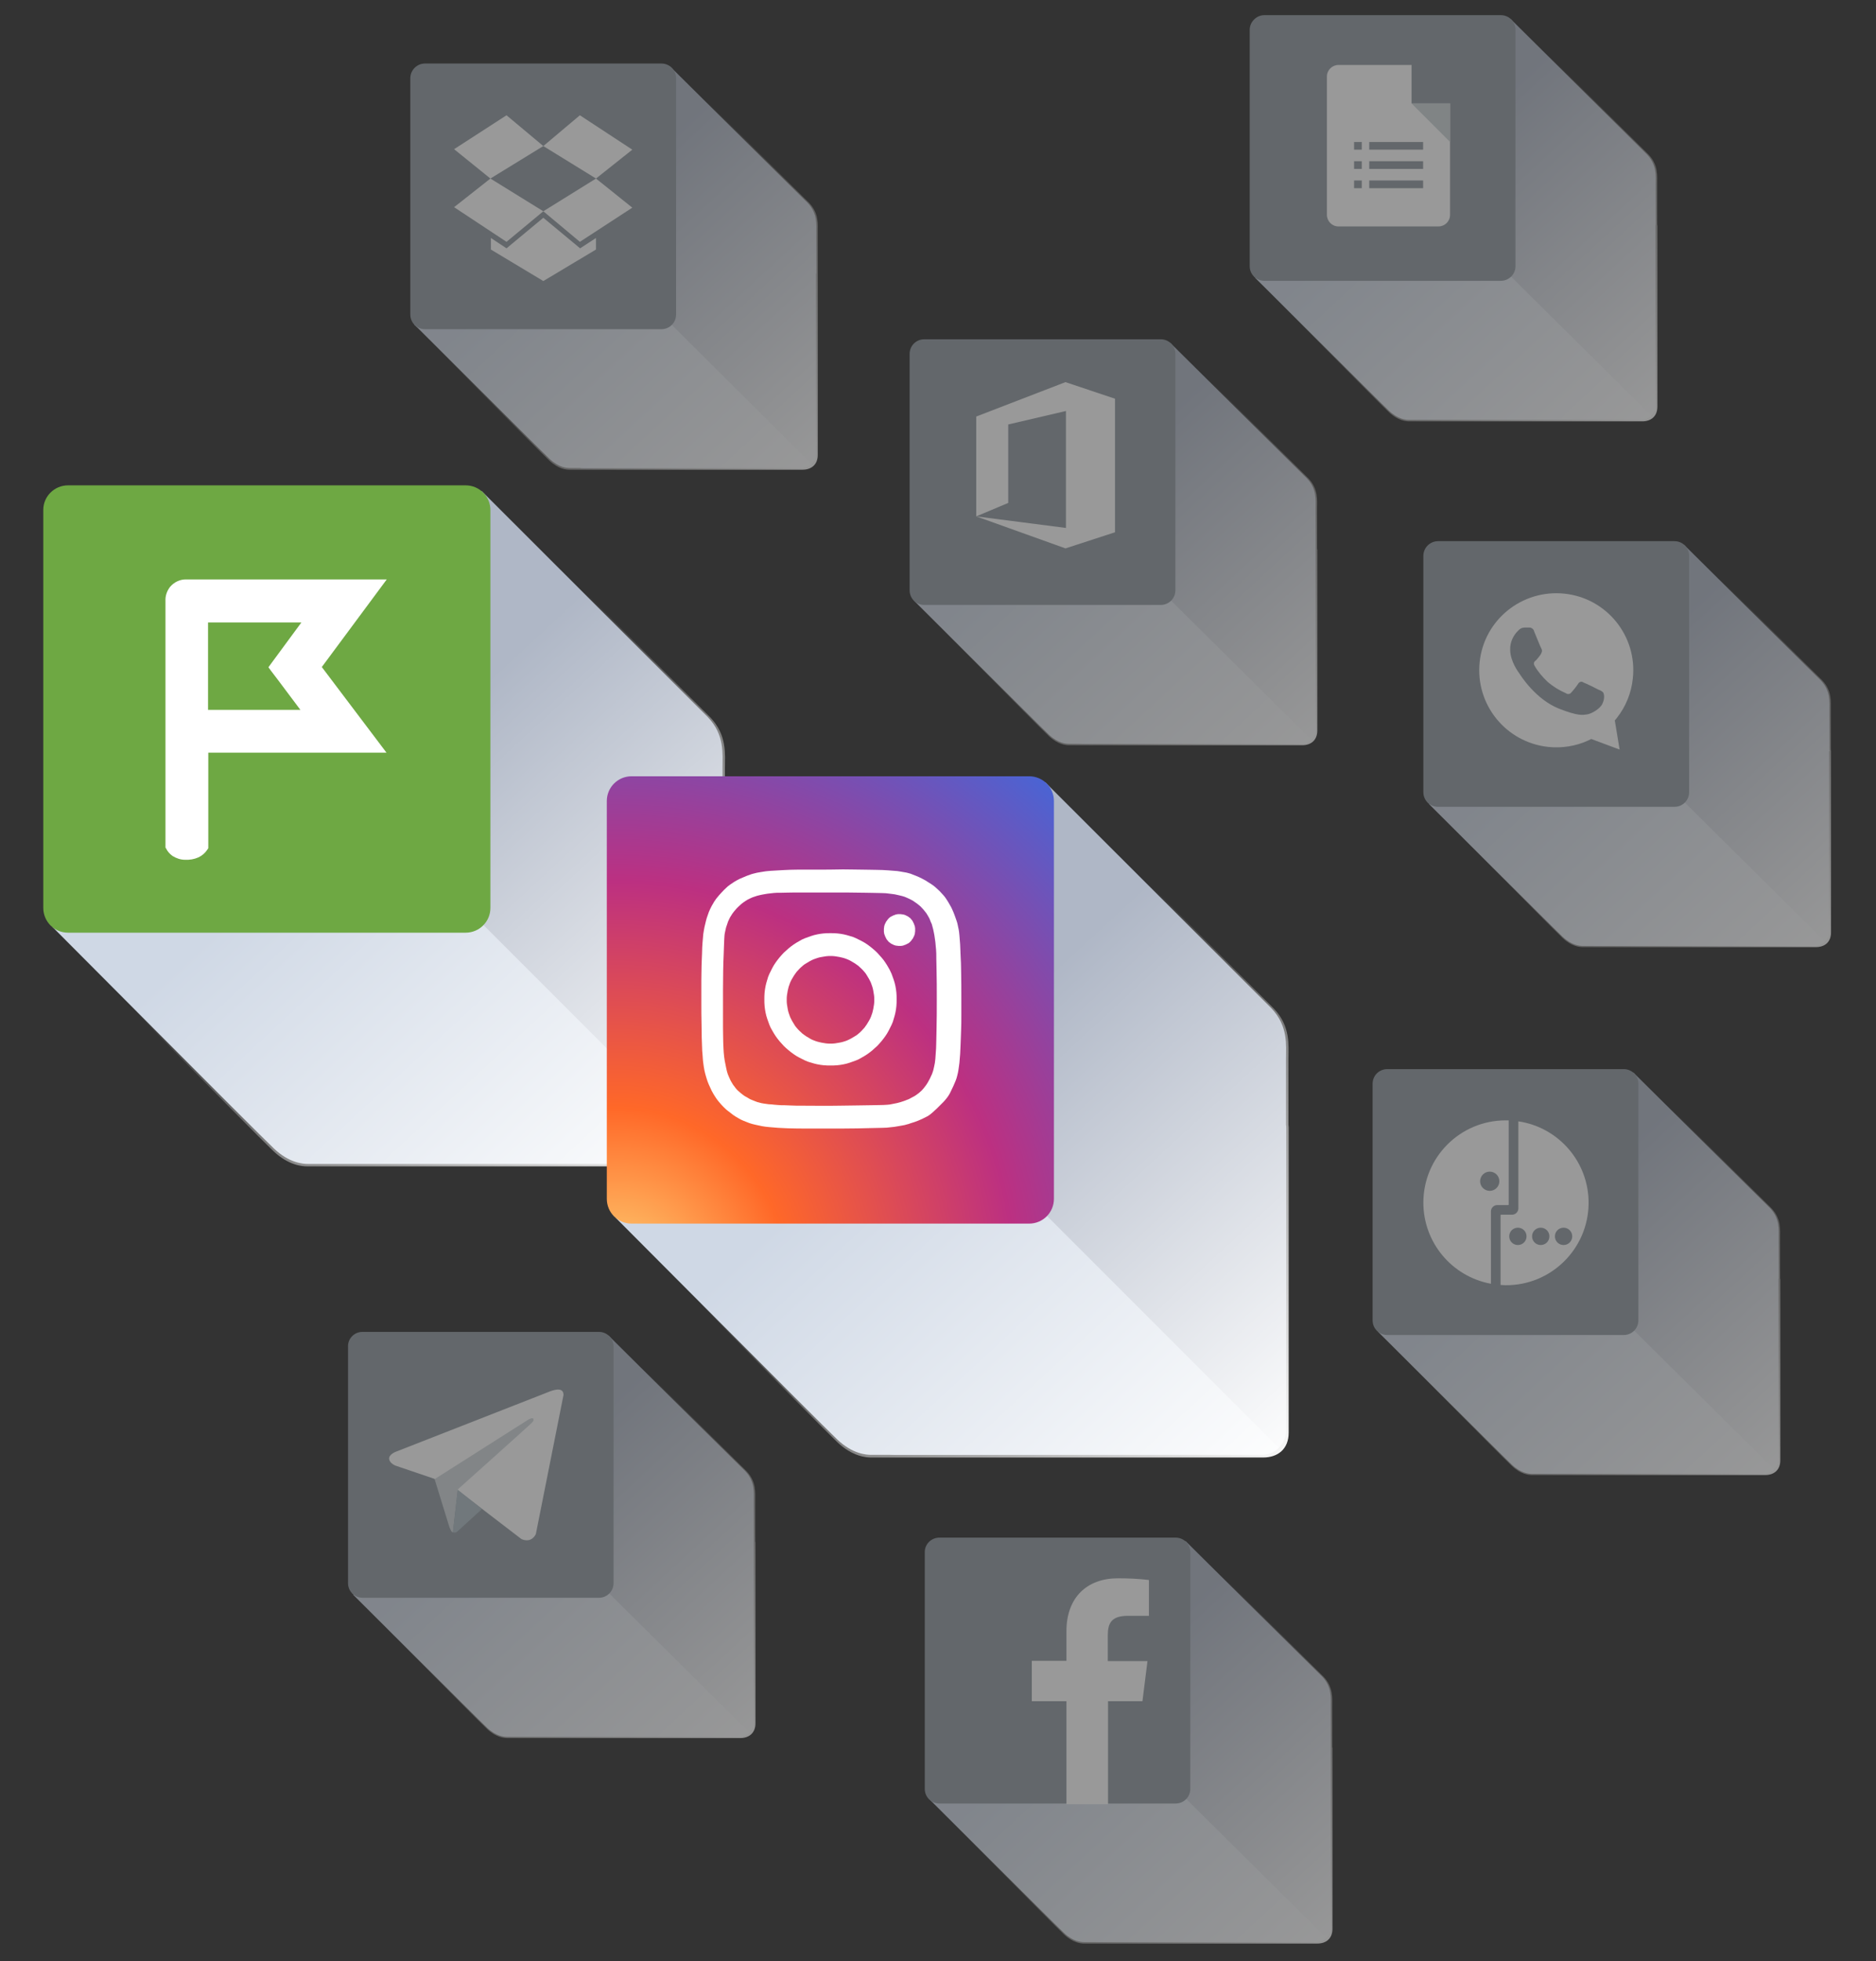 <?xml version="1.0" encoding="UTF-8"?> <!-- Generator: Adobe Illustrator 22.1.0, SVG Export Plug-In . SVG Version: 6.00 Build 0) --> <svg xmlns="http://www.w3.org/2000/svg" xmlns:xlink="http://www.w3.org/1999/xlink" id="Слой_1" x="0px" y="0px" viewBox="0 0 780 815" style="enable-background:new 0 0 780 815;" xml:space="preserve"><rect x="0" y="0" width="780" height="815" fill="#333333" stroke="none"/> <style type="text/css"> .st0{opacity:0.5;} .st1{fill:#AFB7C6;} .st2{fill:#CFD8E5;} .st3{fill:none;} .st4{fill:url(#SVGID_1_);} .st5{fill:#939CA3;} .st6{fill:#FFFFFF;} .st7{fill:url(#SVGID_2_);} .st8{fill:#CED5D8;} .st9{fill:url(#SVGID_3_);} .st10{fill:#D1D8DB;} .st11{fill:#AFBDC6;} .st12{fill:url(#SVGID_4_);} .st13{fill:url(#SVGID_5_);} .st14{fill:#6EA843;} .st15{fill:url(#SVGID_6_);} .st16{fill:url(#SVGID_7_);} .st17{fill:url(#SVGID_8_);} .st18{fill:url(#SVGID_9_);} .st19{fill:url(#SVGID_10_);} </style> <g class="st0"> <path class="st1" d="M339.4,113V96.7c0-3.2,0.6-8-3.6-12.4c-2.1-2.1-56.8-56.3-56.8-56.3L233,73.7h-8.9c-3.4,0-6.1,2.7-6.1,6.1 c0,0,0,0,0,0l0.7,8.3L172.2,135l64,48l0.4,5.5c0,3.4,2.7,6.1,6.1,6.1h0l90.6-0.1c1.6,0,3.1-0.6,4.2-1.6c1.2-1.1,1.8-2.7,1.8-4.4 v-74.6C339.4,113.7,339.4,113.4,339.4,113z"></path> <path class="st2" d="M337.5,192.9L279.3,135l-106.5,0.4c0,0,50.9,50.8,55.7,55.3c3.8,3.6,7.2,3.8,8.4,3.8h96.3 C334.7,194.6,336.3,194,337.5,192.9z"></path> <rect x="170.6" y="26.4" class="st3" width="110.5" height="110.4"></rect> <linearGradient id="SVGID_1_" gradientUnits="userSpaceOnUse" x1="238.563" y1="723.372" x2="339.153" y2="614.442" gradientTransform="matrix(1 0 0 -1 0 816)"> <stop offset="0" style="stop-color:#FFFFFF;stop-opacity:0"></stop> <stop offset="1" style="stop-color:#FFFFFF"></stop> </linearGradient> <path class="st4" d="M340,113.1V96.7c0-3.2,0.6-8-3.6-12.4c-2.1-2.1-56.9-56.4-56.9-56.4l-45.8,45.8h-8.9c-3.4,0-6.1,2.7-6.1,6.1 c0,0,0,0,0,0l0.7,8.3L172.2,135l0.7,0.5h-0.2c0,0,50.9,51.4,55.7,55.9c3.8,3.6,7.2,3.8,8.4,3.8h96.9c3.6,0,6.3-2.1,6.3-6.1v-75.2 C340,113.7,340,113.4,340,113.1z"></path> <path class="st5" d="M176.7,26.4h98.3c3.4,0,6.1,2.7,6.1,6.1v98.2c0,3.4-2.7,6.1-6.1,6.1h-98.3c-3.4,0-6.1-2.7-6.1-6.1V32.5 C170.6,29.2,173.3,26.4,176.7,26.4z"></path> <rect x="170.6" y="26.4" class="st3" width="110.5" height="110.4"></rect> <rect x="170.3" y="26.3" class="st3" width="110.5" height="110.4"></rect> <rect x="170.3" y="26.3" class="st3" width="110.5" height="110.4"></rect> <rect x="170.9" y="18.5" class="st3" width="110.4" height="110.4"></rect> <g id="_Группа_"> <polygon id="_Контур_" class="st6" points="210.6,47.9 188.8,62 203.9,74.2 225.9,60.7 "></polygon> <polygon id="_Контур_2" class="st6" points="188.8,86.1 210.6,100.5 225.9,87.8 203.9,74.2 "></polygon> <polygon id="_Контур_3" class="st6" points="225.9,87.8 241.1,100.5 262.9,86.3 247.8,74.2 "></polygon> <polygon id="_Контур_4" class="st6" points="262.9,62.2 241.1,47.9 225.9,60.7 247.8,74.2 "></polygon> <polygon id="_Контур_5" class="st6" points="225.9,90.5 210.6,103.2 204.1,98.9 204.1,103.7 225.9,116.8 247.8,103.7 247.8,98.9 241.2,103.2 "></polygon> </g> </g> <g class="st0"> <path class="st1" d="M688.4,92.9V76.6c0-3.2,0.6-8-3.6-12.4C682.7,62,628,7.8,628,7.8l-45.9,45.7h-8.9c-3.4,0-6.1,2.7-6.1,6.1 l0.7,8.3l-46.5,46.9l64,48l0.4,5.5c0,3.4,2.7,6.1,6.1,6.1l90.5-0.1c1.6,0,3.1-0.6,4.2-1.6c1.2-1.1,1.8-2.7,1.8-4.4V93.8 C688.4,93.6,688.4,93.3,688.4,92.9z"></path> <path class="st2" d="M686.6,172.8l-58.3-57.8l-106.5,0.4c0,0,50.9,50.8,55.7,55.3c3.8,3.6,7.2,3.8,8.4,3.8h96.3 C683.8,174.6,685.4,173.9,686.6,172.8z"></path> <rect x="519.6" y="6.3" class="st3" width="110.5" height="110.4"></rect> <linearGradient id="SVGID_2_" gradientUnits="userSpaceOnUse" x1="587.623" y1="743.472" x2="688.213" y2="634.542" gradientTransform="matrix(1 0 0 -1 0 816)"> <stop offset="0" style="stop-color:#FFFFFF;stop-opacity:0"></stop> <stop offset="1" style="stop-color:#FFFFFF"></stop> </linearGradient> <path class="st7" d="M689,93V76.6c0-3.2,0.6-8-3.6-12.4c-2.1-2.1-56.9-56.4-56.9-56.4l-45.8,45.8h-8.9c-3.4,0-6.1,2.7-6.1,6.1 l0.7,8.3l-47.1,46.9l0.7,0.5h-0.2c0,0,50.9,51.4,55.7,55.9c3.8,3.6,7.2,3.8,8.4,3.8h96.9c3.7,0,6.3-2.1,6.3-6.1V93.8 C689,93.6,689,93.3,689,93z"></path> <path class="st5" d="M525.7,6.3H624c3.4,0,6.1,2.7,6.1,6.1v98.2c0,3.4-2.7,6.1-6.1,6.1h-98.3c-3.4,0-6.1-2.7-6.1-6.1V12.4 C519.6,9.1,522.4,6.3,525.7,6.3z"></path> <rect x="519.6" y="6.3" class="st3" width="110.5" height="110.4"></rect> <path class="st6" d="M586.9,43V27h-30.4c-2.6,0-4.8,2.1-4.8,4.8c0,0,0,0,0,0v57.5c0,2.6,2.1,4.8,4.8,4.8c0,0,0,0,0,0h41.6 c2.6,0,4.8-2.1,4.8-4.8c0,0,0,0,0,0V43H586.9L586.9,43z M566.2,78.2H563V75h3.2L566.2,78.2L566.2,78.2z M566.2,70.2H563V67h3.2 L566.2,70.2L566.2,70.2z M566.2,62.2H563V59h3.2L566.2,62.2L566.2,62.2z M591.7,78.2h-22.4V75h22.4V78.2L591.7,78.2z M591.7,70.2 h-22.4V67h22.4V70.2L591.7,70.2z M591.7,62.2h-22.4V59h22.4V62.2L591.7,62.2z"></path> <polygon class="st8" points="586.9,43 602.9,59 602.9,43 "></polygon> </g> <g class="st0"> <path class="st1" d="M313.4,640.1v-16.4c0-3.2,0.6-8-3.6-12.4C307.6,609.2,253,555,253,555l-45.9,45.7h-8.9c-3.4,0-6.1,2.7-6.1,6.1 l0.7,8.3l-46.5,46.9l64,48l0.4,5.5c0,3.4,2.7,6.1,6.1,6.1l90.6-0.1c1.6,0,3.1-0.6,4.2-1.6c1.2-1.1,1.8-2.7,1.8-4.4V641 C313.4,640.8,313.4,640.5,313.4,640.1z"></path> <path class="st2" d="M311.6,720l-58.3-57.8l-106.5,0.5c0,0,50.9,50.8,55.7,55.3c3.8,3.6,7.2,3.8,8.4,3.8h96.3 C308.8,721.8,310.4,721.2,311.6,720z"></path> <rect x="144.6" y="553.5" class="st3" width="110.4" height="110.5"></rect> <linearGradient id="SVGID_3_" gradientUnits="userSpaceOnUse" x1="212.599" y1="196.279" x2="313.189" y2="87.349" gradientTransform="matrix(1 0 0 -1 0 816)"> <stop offset="0" style="stop-color:#FFFFFF;stop-opacity:0"></stop> <stop offset="1" style="stop-color:#FFFFFF"></stop> </linearGradient> <path class="st9" d="M314,640.2v-16.4c0-3.2,0.6-8-3.6-12.4c-2.1-2.1-56.9-56.4-56.9-56.4l-45.8,45.8h-8.9c-3.4,0-6.1,2.7-6.1,6.1 l0.7,8.3l-47.1,46.9l0.7,0.5h-0.2c0,0,50.9,51.4,55.7,55.9c3.8,3.6,7.2,3.8,8.4,3.8h96.9c3.6,0,6.3-2.1,6.3-6.1V641 C314,640.8,314,640.5,314,640.2z"></path> <path class="st5" d="M150.7,553.5H249c3.4,0,6.1,2.7,6.1,6.1v98.3c0,3.4-2.7,6.1-6.1,6.1h-98.2c-3.4,0-6.1-2.7-6.1-6.1v-98.3 C144.6,556.3,147.3,553.5,150.7,553.5z"></path> <rect x="144.6" y="553.5" class="st3" width="110.4" height="110.5"></rect> <path class="st6" d="M234.3,579.7l-11.5,57.8c0,0-1.6,4-6,2.1l-26.5-20.3l-9.6-4.7l-16.2-5.5c0,0-2.5-0.9-2.7-2.8s2.8-3,2.8-3 l64.4-25.2C229,578.2,234.3,575.8,234.3,579.7"></path> <path class="st10" d="M188.3,636.9c0,0-0.8-0.1-1.7-3.1s-5.9-19.1-5.9-19.1l38.9-24.7c0,0,2.3-1.4,2.2,0c0,0,0.4,0.2-0.8,1.4 s-30.6,27.5-30.6,27.5"></path> <path class="st11" d="M200.4,627.1l-10.4,9.5c-0.5,0.4-1.1,0.4-1.7,0.2l2-17.7"></path> </g> <g class="st0"> <path class="st1" d="M547,227.6v-16.4c0-3.2,0.6-8-3.6-12.4c-2.1-2.1-56.8-56.3-56.8-56.3l-45.9,45.7h-8.9c-3.4,0-6.1,2.7-6.1,6.1 v0l0.7,8.3l-46.5,46.9l64,48l0.4,5.5c0,3.4,2.7,6.1,6.1,6.1l0,0l90.6-0.1c1.6,0,3.1-0.6,4.2-1.6c1.2-1.1,1.8-2.7,1.8-4.4v-74.7 C547,228.2,547,227.9,547,227.6z"></path> <path class="st2" d="M545.2,307.4l-58.3-57.8L380.4,250c0,0,50.9,50.8,55.7,55.3c3.8,3.6,7.2,3.8,8.4,3.8h96.3 C542.4,309.2,544,308.6,545.2,307.4z"></path> <rect x="378.2" y="141" class="st3" width="110.5" height="110.4"></rect> <linearGradient id="SVGID_4_" gradientUnits="userSpaceOnUse" x1="446.189" y1="608.809" x2="546.779" y2="499.879" gradientTransform="matrix(1 0 0 -1 0 816)"> <stop offset="0" style="stop-color:#FFFFFF;stop-opacity:0"></stop> <stop offset="1" style="stop-color:#FFFFFF"></stop> </linearGradient> <path class="st12" d="M547.6,227.6v-16.4c0-3.2,0.6-8-3.6-12.4c-2.1-2.1-56.9-56.4-56.9-56.4l-45.8,45.8h-8.9 c-3.4,0-6.1,2.7-6.1,6.1v0l0.7,8.3l-47.1,46.9l0.7,0.5h-0.2c0,0,50.9,51.4,55.7,55.9c3.8,3.6,7.2,3.8,8.4,3.8h96.9 c3.7,0,6.3-2.1,6.3-6.1v-75.2C547.6,228.3,547.6,228,547.6,227.6z"></path> <path class="st5" d="M384.3,141h98.3c3.4,0,6.1,2.7,6.1,6.1v98.2c0,3.4-2.7,6.1-6.1,6.1h-98.3c-3.4,0-6.1-2.7-6.1-6.1v-98.2 C378.2,143.7,380.9,141,384.3,141z"></path> <rect x="378.2" y="141" class="st3" width="110.5" height="110.4"></rect> <polygon class="st6" points="443,158.8 405.9,173.1 405.9,214.6 405.9,214.6 419.2,209 419.2,176.4 443.2,170.8 443.2,219.4 405.9,214.6 443,227.9 463.6,221.2 463.6,165.7 "></polygon> </g> <path class="st1" d="M300.4,346.4v-27.5c0-5.4,1-13.5-6.1-20.9l-94-93.9l-77.2,76.9h-14.9c-5.7,0-10.3,4.6-10.3,10.3l0,0l1.1,14 l-78.2,78.9l106.1,79.8l0.7,9.3c0,5.7,4.6,10.3,10.3,10.3h0l152.4-0.2c2.6,0.1,5.2-0.9,7.1-2.8c2-1.9,3.1-4.6,3.1-7.3V347.8 C300.5,347.5,300.5,347,300.4,346.4z"></path> <path class="st2" d="M297.4,480.8L201,384.4l-179.2,0.8c0,0,84.1,84.5,92.1,92.1c6.4,6.1,12.2,6.4,14.1,6.4h162 C292.7,483.7,295.4,482.7,297.4,480.8z"></path> <rect x="18" y="201.7" class="st3" width="185.8" height="185.8"></rect> <linearGradient id="SVGID_5_" gradientUnits="userSpaceOnUse" x1="149.196" y1="484.386" x2="294.346" y2="327.216" gradientTransform="matrix(1 0 0 -1 0 816)"> <stop offset="0" style="stop-color:#FFFFFF;stop-opacity:0"></stop> <stop offset="1" style="stop-color:#FFFFFF"></stop> </linearGradient> <path class="st13" d="M301.4,346.5V319c0-5.4,1-13.5-6.1-20.9l-94.2-94l-77.1,77.1h-14.9c-5.7,0-10.3,4.6-10.3,10.3l0,0l1.1,14 l-79.2,78.9l1.1,0.8h-0.3c0,0,84.1,85.5,92.1,93.1c6.4,6.1,12.2,6.4,14.1,6.4h163c6.1,0,10.6-3.5,10.6-10.3V347.9 C301.5,347.6,301.5,347.1,301.4,346.5z"></path> <path class="st14" d="M28.3,201.7h165.3c5.7,0,10.3,4.6,10.3,10.3v165.3c0,5.7-4.6,10.3-10.3,10.3H28.3c-5.7,0-10.3-4.6-10.3-10.3 V211.9C18,206.3,22.6,201.7,28.3,201.7z"></path> <path class="st6" d="M160.8,240.8H77.5c-2.6-0.1-5.1,1.1-6.8,3.1c-1.3,1.7-2,3.7-1.9,5.8l0,0v102.5l0.3,0.5c0.6,1.2,1.5,2.2,2.6,3 c1.6,1,3.4,1.6,5.2,1.6c1.9,0.1,3.8-0.2,5.6-1c1.5-0.7,2.8-1.8,3.7-3.2l0.4-0.6v-39.7h74.1l-26.9-35.6L160.8,240.8z M112.7,278.8 l2.9,3.8l9.3,12.4H86.5v-36.3h38.8l-9.8,13.3l-2.8,3.8l-1.1,1.5L112.7,278.8z"></path> <path class="st1" d="M534.7,467.4v-27.5c0-5.4,1-13.5-6.1-20.9l-94-93.9l-77.2,76.9h-14.9c-5.7,0-10.3,4.6-10.3,10.3c0,0,0,0,0,0 l1.1,14l-78.2,78.9l106.1,79.8l0.7,9.3c0,5.7,4.6,10.3,10.3,10.3c0,0,0,0,0,0l152.4-0.2c2.6,0.1,5.2-0.9,7.1-2.8 c2-1.9,3.1-4.6,3.1-7.3V468.8C534.8,468.5,534.8,468,534.7,467.4z"></path> <path class="st2" d="M531.7,601.7l-96.4-96.4L256,506.1c0,0,84.1,84.5,92.1,92.1c6.4,6.1,12.2,6.4,14.1,6.4h162 C526.9,604.7,529.7,603.7,531.7,601.7z"></path> <rect x="252.3" y="322.6" class="st3" width="185.8" height="185.8"></rect> <linearGradient id="SVGID_6_" gradientUnits="userSpaceOnUse" x1="383.732" y1="363.172" x2="533.242" y2="201.262" gradientTransform="matrix(1 0 0 -1 0 816)"> <stop offset="0" style="stop-color:#FFFFFF;stop-opacity:0"></stop> <stop offset="1" style="stop-color:#FFFFFF"></stop> </linearGradient> <path class="st15" d="M535.7,467.5V440c0-5.4,1-13.5-6.1-20.9l-94.2-94l-77.1,77.1h-14.9c-5.7,0-10.3,4.6-10.3,10.3c0,0,0,0,0,0 l1.1,14l-79.2,78.9l1.2,0.8H256c0,0,84.1,85.5,92.1,93.1c6.4,6.1,12.2,6.4,14.1,6.4h163c6.1,0,10.6-3.5,10.6-10.3V468.9 C535.8,468.6,535.8,468.1,535.7,467.5z"></path> <g class="st0"> <path class="st1" d="M553.3,725.5v-16.4c0-3.2,0.6-8-3.6-12.4c-2.1-2.1-56.8-56.3-56.8-56.3l-45.9,45.7h-8.9 c-3.4,0-6.1,2.7-6.1,6.1l0.7,8.3l-46.5,46.9l64,48l0.4,5.5c0,3.4,2.7,6.1,6.1,6.1l90.6-0.1c1.6,0,3.1-0.6,4.2-1.6 c1.2-1.1,1.8-2.7,1.8-4.4v-74.7C553.3,726.2,553.3,725.9,553.3,725.5z"></path> <path class="st2" d="M551.5,805.4l-58.3-57.8L386.7,748c0,0,50.9,50.8,55.7,55.3c3.8,3.6,7.2,3.8,8.4,3.8H547 C548.7,807.2,550.3,806.5,551.5,805.4z"></path> <rect x="384.5" y="639" class="st3" width="110.4" height="110.5"></rect> <linearGradient id="SVGID_7_" gradientUnits="userSpaceOnUse" x1="452.459" y1="110.849" x2="553.049" y2="1.919" gradientTransform="matrix(1 0 0 -1 0 816)"> <stop offset="0" style="stop-color:#FFFFFF;stop-opacity:0"></stop> <stop offset="1" style="stop-color:#FFFFFF"></stop> </linearGradient> <path class="st16" d="M553.9,725.6v-16.4c0-3.2,0.6-8-3.6-12.4c-2.1-2.1-56.9-56.4-56.9-56.4l-45.8,45.8h-8.9 c-3.4,0-6.1,2.7-6.1,6.1l0.7,8.3l-47.1,46.9l0.7,0.5h-0.2c0,0,50.9,51.4,55.7,55.9c3.8,3.6,7.2,3.8,8.4,3.8h96.9 c3.7,0,6.3-2.1,6.3-6.1v-75.2C553.9,726.2,553.9,726,553.9,725.6z"></path> <path class="st5" d="M390.6,639h98.2c3.4,0,6.1,2.7,6.1,6.1v98.3c0,3.4-2.7,6.1-6.1,6.1h-98.2c-3.4,0-6.1-2.7-6.1-6.1V645 C384.5,641.7,387.2,639,390.6,639z"></path> <rect x="384.5" y="639" class="st3" width="110.4" height="110.5"></rect> <path class="st6" d="M460.7,749.8V707H475l2.1-16.7h-16.5v-10.7c0-4.8,1.3-8.1,8.3-8.1h8.8v-14.9c-4.3-0.5-8.6-0.7-12.9-0.7 c-12.7,0-21.4,7.8-21.4,22v12.3h-14.4V707h14.4v42.8L460.7,749.8L460.7,749.8z"></path> </g> <rect x="252.3" y="322.6" class="st3" width="185.8" height="185.8"></rect> <g class="st0"> <path class="st1" d="M739.5,530.8v-16.4c0-3.2,0.6-8-3.6-12.4c-2.1-2.1-56.8-56.3-56.8-56.3l-45.9,45.7h-8.9 c-3.4,0-6.1,2.7-6.1,6.1l0.7,8.3l-46.5,46.9l64,48l0.4,5.5c0,3.4,2.7,6.1,6.1,6.1l90.5-0.1c1.6,0,3.1-0.6,4.2-1.6 c1.2-1.1,1.8-2.7,1.8-4.4v-74.7C739.5,531.5,739.5,531.2,739.5,530.8z"></path> <path class="st2" d="M737.7,610.7l-58.3-57.8l-106.5,0.5c0,0,50.9,50.8,55.7,55.3c3.8,3.6,7.2,3.8,8.4,3.8h96.3 C734.9,612.5,736.5,611.8,737.7,610.7z"></path> <rect x="570.7" y="444.3" class="st3" width="110.5" height="110.5"></rect> <linearGradient id="SVGID_8_" gradientUnits="userSpaceOnUse" x1="638.703" y1="305.554" x2="739.293" y2="196.624" gradientTransform="matrix(1 0 0 -1 0 816)"> <stop offset="0" style="stop-color:#FFFFFF;stop-opacity:0"></stop> <stop offset="1" style="stop-color:#FFFFFF"></stop> </linearGradient> <path class="st17" d="M740.1,530.9v-16.4c0-3.2,0.6-8-3.6-12.4c-2.1-2.1-56.9-56.4-56.9-56.4l-45.8,45.8h-8.9 c-3.4,0-6.1,2.7-6.1,6.1l0.7,8.3l-47.1,46.9l0.7,0.5h-0.2c0,0,50.9,51.4,55.7,55.9c3.8,3.6,7.2,3.8,8.4,3.8h96.9 c3.7,0,6.3-2.1,6.3-6.1v-75.2C740.1,531.5,740.1,531.3,740.1,530.9z"></path> <path class="st5" d="M576.8,444.3h98.3c3.4,0,6.1,2.7,6.1,6.1v98.3c0,3.4-2.7,6.1-6.1,6.1h-98.3c-3.4,0-6.1-2.7-6.1-6.1v-98.3 C570.7,447,573.4,444.3,576.8,444.3z"></path> <rect x="570.7" y="444.3" class="st3" width="110.5" height="110.5"></rect> <path class="st6" d="M591.8,499.8c0,16.5,11.8,30.7,28.1,33.7v-30.1c0-1.4,1.2-2.6,2.6-2.6l0,0h4.6c0.1,0,0.2-0.1,0.2-0.2v-35 c-0.4,0-0.8,0-1.3,0C607.1,465.6,591.8,480.9,591.8,499.8z M619.4,494.9c-2.2,0-4-1.8-4-4s1.8-4,4-4s4,1.8,4,4 S621.6,494.9,619.4,494.9z"></path> <path class="st6" d="M631.3,466v36.2c0,1.4-1.2,2.6-2.6,2.6l0,0h-4.6c-0.1,0-0.2,0.1-0.2,0.2v29c0.7,0,1.4,0.1,2,0.1 c18.9,0.2,34.4-15,34.6-33.9C660.7,483.1,648.2,468.5,631.3,466z M631.1,517.4c-2,0-3.6-1.6-3.6-3.6s1.6-3.6,3.6-3.6 c2,0,3.6,1.6,3.6,3.6v0C634.7,515.8,633.1,517.4,631.1,517.4z M640.6,517.4c-2,0-3.6-1.6-3.6-3.6s1.6-3.6,3.6-3.6 c2,0,3.6,1.6,3.6,3.6v0C644.2,515.8,642.6,517.4,640.6,517.4L640.6,517.4z M650.1,517.4c-2,0-3.6-1.6-3.6-3.6s1.6-3.6,3.6-3.6 c2,0,3.6,1.6,3.6,3.6v0C653.7,515.8,652.1,517.4,650.1,517.4L650.1,517.4z"></path> </g> <radialGradient id="SVGID_9_" cx="256" cy="532" r="271.912" gradientUnits="userSpaceOnUse"> <stop offset="0" style="stop-color:#FED576"></stop> <stop offset="0.263" style="stop-color:#FF6828"></stop> <stop offset="0.609" style="stop-color:#BC3081"></stop> <stop offset="1" style="stop-color:#4C63D2"></stop> </radialGradient> <path class="st18" d="M262.6,322.6h165.3c5.7,0,10.3,4.6,10.3,10.3v165.3c0,5.7-4.6,10.3-10.3,10.3H262.6c-5.7,0-10.3-4.6-10.3-10.3 V332.9C252.3,327.2,256.9,322.6,262.6,322.6z"></path> <g> <path id="path6205" class="st6" d="M345.3,387.8c-0.9,0-1.9,0-2.8,0.1c-0.9,0.1-1.8,0.2-2.7,0.4 s-1.8,0.4-2.6,0.7c-0.9,0.3-1.7,0.6-2.5,0.9s-1.6,0.7-2.4,1.2c-0.8,0.4-1.5,0.9-2.3,1.4c-0.7,0.5-1.4,1-2.1,1.6 c-0.7,0.6-1.3,1.2-2,1.8c-0.6,0.6-1.2,1.3-1.8,2c-0.6,0.7-1.1,1.4-1.6,2.1s-1,1.5-1.4,2.3c-0.4,0.8-0.8,1.6-1.2,2.4 c-0.4,0.8-0.7,1.7-0.9,2.5c-0.3,0.9-0.5,1.7-0.7,2.6c-0.2,0.9-0.3,1.8-0.4,2.7c-0.1,0.9-0.1,1.9-0.1,2.8s0,1.9,0.1,2.8 c0.1,0.9,0.2,1.8,0.4,2.7c0.2,0.9,0.4,1.8,0.7,2.6c0.3,0.9,0.6,1.7,0.9,2.5s0.7,1.6,1.2,2.4c0.4,0.8,0.9,1.5,1.4,2.3 c0.5,0.7,1,1.4,1.6,2.1c0.6,0.7,1.2,1.3,1.8,2c0.6,0.6,1.3,1.2,2,1.8c0.7,0.6,1.4,1.1,2.1,1.6s1.5,1,2.3,1.4 c0.8,0.4,1.6,0.8,2.4,1.2s1.7,0.7,2.5,0.9c0.9,0.3,1.7,0.5,2.6,0.7s1.8,0.3,2.7,0.4c0.9,0.1,1.9,0.1,2.8,0.1s1.9,0,2.8-0.1 c0.9-0.1,1.8-0.2,2.7-0.4s1.8-0.4,2.6-0.7c0.9-0.3,1.7-0.6,2.5-0.9s1.6-0.7,2.4-1.2c0.8-0.4,1.5-0.9,2.3-1.4c0.7-0.5,1.4-1,2.1-1.6 c0.7-0.6,1.3-1.2,2-1.8c0.6-0.6,1.2-1.3,1.8-2s1.1-1.4,1.6-2.1c0.5-0.7,1-1.5,1.4-2.3c0.4-0.8,0.8-1.6,1.2-2.4 c0.4-0.8,0.7-1.7,0.9-2.5c0.3-0.9,0.5-1.7,0.7-2.6c0.2-0.9,0.3-1.8,0.4-2.7c0.1-0.9,0.1-1.9,0.1-2.8s0-1.9-0.1-2.8 c-0.1-0.9-0.2-1.8-0.4-2.7c-0.2-0.9-0.4-1.8-0.7-2.6c-0.3-0.9-0.6-1.7-0.9-2.5c-0.4-0.8-0.7-1.6-1.2-2.4c-0.4-0.8-0.9-1.5-1.4-2.3 s-1-1.4-1.6-2.1c-0.6-0.7-1.2-1.3-1.8-2c-0.6-0.6-1.3-1.2-2-1.8c-0.7-0.6-1.4-1.1-2.1-1.6c-0.7-0.5-1.5-1-2.3-1.4 c-0.8-0.4-1.6-0.8-2.4-1.2s-1.7-0.7-2.5-0.9c-0.9-0.3-1.7-0.5-2.6-0.7s-1.8-0.3-2.7-0.4C347.2,387.8,346.2,387.8,345.3,387.8 L345.3,387.8z M345.3,397.3c0.6,0,1.2,0,1.9,0.1c0.6,0.1,1.2,0.2,1.8,0.3c0.6,0.1,1.2,0.3,1.7,0.4s1.1,0.4,1.7,0.6 c0.5,0.2,1.1,0.5,1.6,0.8c0.5,0.3,1,0.6,1.5,0.9s0.9,0.7,1.4,1c0.4,0.4,0.9,0.8,1.3,1.2c0.4,0.4,0.8,0.8,1.2,1.3 c0.4,0.4,0.7,0.9,1,1.4s0.6,1,0.9,1.5s0.5,1,0.8,1.6c0.2,0.5,0.4,1.1,0.6,1.7s0.3,1.1,0.4,1.7c0.1,0.6,0.2,1.2,0.3,1.8 c0.1,0.6,0.1,1.2,0.1,1.9s0,1.2-0.1,1.9c-0.1,0.6-0.2,1.2-0.3,1.8c-0.1,0.6-0.3,1.2-0.4,1.7c-0.2,0.6-0.4,1.1-0.6,1.7 c-0.2,0.5-0.5,1.1-0.8,1.6c-0.3,0.5-0.6,1-0.9,1.5c-0.3,0.5-0.7,0.9-1,1.4c-0.4,0.4-0.8,0.9-1.2,1.3c-0.4,0.4-0.8,0.8-1.3,1.2 c-0.4,0.4-0.9,0.7-1.4,1s-1,0.6-1.5,0.9c-0.5,0.3-1,0.5-1.6,0.8s-1.1,0.4-1.7,0.6c-0.6,0.2-1.1,0.3-1.7,0.4 c-0.6,0.1-1.2,0.2-1.8,0.3s-1.2,0.1-1.9,0.1s-1.2,0-1.9-0.1s-1.2-0.2-1.8-0.3c-0.6-0.1-1.2-0.3-1.7-0.4s-1.1-0.4-1.7-0.6 s-1.1-0.5-1.6-0.8c-0.5-0.3-1-0.6-1.5-0.9c-0.5-0.3-0.9-0.7-1.4-1c-0.4-0.4-0.9-0.8-1.3-1.2c-0.4-0.4-0.8-0.8-1.2-1.3 c-0.4-0.4-0.7-0.9-1-1.4c-0.3-0.5-0.6-1-0.9-1.5s-0.5-1-0.8-1.6c-0.2-0.5-0.4-1.1-0.6-1.7c-0.2-0.6-0.3-1.1-0.4-1.7 c-0.1-0.6-0.2-1.2-0.3-1.8c-0.1-0.6-0.1-1.2-0.1-1.9s0-1.2,0.1-1.9c0.1-0.6,0.2-1.2,0.3-1.8c0.1-0.6,0.3-1.2,0.4-1.7 c0.2-0.6,0.4-1.1,0.6-1.7c0.2-0.5,0.5-1.1,0.8-1.6s0.6-1,0.9-1.5c0.3-0.5,0.7-0.9,1-1.4c0.4-0.4,0.8-0.9,1.2-1.3 c0.4-0.4,0.8-0.8,1.3-1.2c0.4-0.4,0.9-0.7,1.4-1c0.5-0.3,1-0.6,1.5-0.9c0.5-0.3,1-0.5,1.6-0.8c0.5-0.2,1.1-0.4,1.7-0.6 s1.1-0.3,1.7-0.4c0.6-0.1,1.2-0.2,1.8-0.3C344,397.3,344.7,397.3,345.3,397.3z"></path> <path id="path6212" class="st6" d="M374,379.9c-0.2,0-0.4,0-0.7,0c-0.2,0-0.4,0.1-0.6,0.1 c-0.2,0-0.4,0.1-0.6,0.2c-0.2,0.1-0.4,0.1-0.6,0.2c-0.2,0.1-0.4,0.2-0.6,0.3c-0.2,0.1-0.4,0.2-0.6,0.3c-0.2,0.1-0.4,0.3-0.5,0.4 c-0.2,0.1-0.3,0.3-0.5,0.5c-0.2,0.2-0.3,0.3-0.4,0.5c-0.1,0.2-0.3,0.4-0.4,0.5c-0.1,0.2-0.2,0.4-0.3,0.6c-0.1,0.2-0.2,0.4-0.3,0.6 c-0.1,0.2-0.1,0.4-0.2,0.6c-0.1,0.2-0.1,0.4-0.1,0.6c0,0.2-0.1,0.4-0.1,0.7c0,0.2,0,0.3,0,0.5c0,0.2,0,0.4,0,0.7 c0,0.2,0.1,0.4,0.1,0.7c0,0.2,0.1,0.4,0.2,0.6c0.1,0.2,0.1,0.4,0.2,0.6c0.1,0.2,0.2,0.4,0.3,0.6c0.1,0.2,0.2,0.4,0.3,0.6 c0.1,0.2,0.3,0.4,0.4,0.5c0.1,0.2,0.3,0.3,0.4,0.5c0.2,0.2,0.3,0.3,0.5,0.4c0.2,0.1,0.3,0.3,0.5,0.4c0.2,0.1,0.4,0.2,0.6,0.3 c0.2,0.1,0.4,0.2,0.6,0.3c0.2,0.1,0.4,0.1,0.6,0.2c0.2,0.1,0.4,0.1,0.6,0.1c0.2,0,0.4,0.1,0.7,0.1c0.2,0,0.3,0,0.5,0 c0.2,0,0.4,0,0.7,0c0.2,0,0.4-0.1,0.6-0.1c0.2,0,0.4-0.1,0.6-0.2c0.2-0.1,0.4-0.1,0.6-0.2c0.2-0.1,0.4-0.2,0.6-0.3 c0.2-0.1,0.4-0.2,0.6-0.3c0.2-0.1,0.4-0.3,0.5-0.4c0.2-0.1,0.3-0.3,0.5-0.5c0.2-0.2,0.3-0.3,0.4-0.5c0.1-0.2,0.3-0.4,0.4-0.5 c0.1-0.2,0.2-0.4,0.3-0.6c0.1-0.2,0.2-0.4,0.3-0.6c0.1-0.2,0.1-0.4,0.2-0.6c0.1-0.2,0.1-0.4,0.1-0.6c0-0.2,0.1-0.4,0.1-0.7 c0-0.2,0-0.3,0-0.5c0-0.2,0-0.4,0-0.7c0-0.2-0.1-0.4-0.1-0.7c0-0.2-0.1-0.4-0.2-0.6c-0.1-0.2-0.1-0.4-0.2-0.6 c-0.1-0.2-0.2-0.4-0.3-0.6c-0.1-0.2-0.2-0.4-0.3-0.6c-0.1-0.2-0.3-0.4-0.4-0.5c-0.1-0.2-0.3-0.3-0.4-0.5c-0.2-0.2-0.3-0.3-0.5-0.4 c-0.2-0.1-0.3-0.3-0.5-0.4c-0.2-0.1-0.4-0.2-0.6-0.3c-0.2-0.1-0.4-0.2-0.6-0.3s-0.4-0.1-0.6-0.2c-0.2-0.1-0.4-0.1-0.6-0.1 c-0.2,0-0.4-0.1-0.7-0.1C374.3,379.9,374.1,379.9,374,379.9L374,379.9z"></path> <path id="path6188" class="st6" d="M340,361.4c-3,0-5.7,0-8.1,0c-2.4,0-4.5,0.1-6.4,0.2 c-1.9,0.1-3.6,0.2-5.1,0.3c-0.8,0.1-1.5,0.1-2.1,0.2s-1.3,0.2-1.9,0.3c-0.6,0.1-1.2,0.2-1.7,0.3s-1.1,0.3-1.6,0.4 c-0.5,0.1-1,0.3-1.5,0.5c-0.5,0.2-1,0.3-1.4,0.5c-0.9,0.4-1.8,0.8-2.8,1.2c-0.7,0.4-1.4,0.7-2,1.1c-0.6,0.4-1.2,0.8-1.8,1.2 c-0.6,0.4-1.2,0.9-1.7,1.4s-1.2,1.1-1.8,1.8c-0.8,0.8-1.4,1.6-2,2.3c-0.3,0.4-0.6,0.7-0.8,1.1c-0.3,0.4-0.5,0.7-0.7,1.1 c-0.2,0.4-0.5,0.8-0.7,1.2c-0.2,0.4-0.4,0.8-0.6,1.2c-0.4,0.8-0.8,1.8-1.1,2.8c-0.3,0.7-0.5,1.5-0.7,2.3c-0.2,0.8-0.4,1.6-0.6,2.5 s-0.3,1.8-0.5,2.9c-0.1,1.1-0.2,2.2-0.3,3.5c-0.1,1.3-0.2,2.7-0.2,4.3c-0.1,1.6-0.1,3.3-0.2,5.2c0,1.9-0.1,4-0.1,6.4s0,4.9,0,7.7 c0,4.2,0,7.9,0.1,11.2c0,3.3,0.1,6.1,0.2,8.5c0,1.2,0.1,2.3,0.2,3.3s0.1,1.9,0.2,2.7s0.2,1.6,0.3,2.2c0.1,0.7,0.2,1.2,0.3,1.7 c0.2,1,0.5,2,0.8,3c0.3,1,0.6,1.9,1,2.8c0.4,0.9,0.8,1.8,1.2,2.6c0.4,0.8,0.9,1.6,1.4,2.4c0.5,0.8,1,1.5,1.6,2.2 c0.6,0.7,1.2,1.4,1.8,2c0.6,0.6,1.3,1.3,2,1.8c0.7,0.6,1.5,1.1,2.2,1.7c0.7,0.5,1.4,0.9,2.1,1.3c0.7,0.4,1.4,0.8,2.2,1.1 c0.7,0.3,1.5,0.6,2.3,0.9c0.8,0.3,1.6,0.5,2.5,0.7c0.9,0.2,1.8,0.4,2.8,0.6s2,0.3,3.1,0.4c1.1,0.1,2.3,0.2,3.6,0.3s2.6,0.1,4.1,0.2 c2.3,0.1,5.7,0.1,9.7,0.1c4,0,8.5,0,12.8,0s8.6-0.1,12.2-0.2c1.8,0,3.3-0.1,4.6-0.1s2.3-0.1,3-0.2c0.6-0.1,1.3-0.1,1.9-0.2 c0.6-0.1,1.2-0.2,1.8-0.3c0.6-0.1,1.2-0.2,1.7-0.3c0.6-0.1,1.1-0.2,1.7-0.4c0.5-0.1,1.1-0.3,1.6-0.5c0.5-0.2,1.1-0.3,1.6-0.5 c0.5-0.2,1-0.4,1.6-0.6s1-0.5,1.6-0.7c0.8-0.4,1.4-0.7,2-1c0.6-0.3,1-0.6,1.5-1c0.5-0.4,1-0.8,1.5-1.3c0.6-0.5,1.2-1.1,2-1.9 c0.7-0.7,1.3-1.3,1.8-1.8s0.9-1,1.3-1.5c0.4-0.5,0.7-0.9,1-1.4c0.3-0.5,0.6-1,0.8-1.5c0.4-0.8,0.8-1.6,1.1-2.3 c0.3-0.7,0.6-1.4,0.9-2.1s0.5-1.4,0.7-2.2c0.2-0.8,0.4-1.6,0.5-2.4c0.1-0.9,0.3-1.8,0.4-2.9c0.1-1.1,0.2-2.2,0.3-3.6 c0.1-1.3,0.1-2.8,0.2-4.4c0.1-1.6,0.1-3.5,0.2-5.5c0.1-2,0.1-4,0.1-6.1c0-2.1,0-4.3,0-6.4c0-4.3,0-8.7-0.1-12.6 c0-2-0.1-3.9-0.2-5.7c-0.1-1.8-0.1-3.4-0.2-4.9c-0.1-1.5-0.2-2.7-0.3-3.8c-0.1-1.1-0.2-1.9-0.3-2.4c-0.1-0.6-0.3-1.2-0.4-1.9 c-0.1-0.6-0.3-1.2-0.5-1.8c-0.2-0.6-0.4-1.2-0.6-1.7c-0.2-0.6-0.4-1.1-0.6-1.6c-0.2-0.5-0.5-1.1-0.7-1.6s-0.5-1-0.8-1.5 c-0.3-0.5-0.6-1-0.8-1.4c-0.3-0.5-0.6-0.9-0.9-1.4c-0.3-0.4-0.6-0.9-1-1.3s-0.7-0.8-1.1-1.2s-0.7-0.8-1.1-1.1 c-0.4-0.4-0.8-0.7-1.2-1.1c-0.4-0.3-0.8-0.7-1.3-1c-0.4-0.3-0.9-0.6-1.4-0.9c-0.5-0.3-0.9-0.6-1.4-0.9s-1-0.5-1.5-0.8 c-0.8-0.4-1.6-0.8-2.4-1.1c-0.8-0.3-1.5-0.6-2.3-0.9c-0.8-0.2-1.6-0.5-2.5-0.6c-0.9-0.2-1.9-0.3-3-0.5c-1.1-0.1-2.3-0.2-3.8-0.3 s-3-0.2-4.8-0.2s-3.9-0.1-6.2-0.1c-2.3,0-4.9-0.1-7.8-0.1C346.4,361.4,343,361.4,340,361.4z M345.2,370.9c5.1,0,10.3,0,14.4,0.1 c2.1,0,3.9,0.1,5.4,0.1c1.5,0,2.6,0.1,3.3,0.1c0.9,0.1,1.7,0.2,2.5,0.3c0.8,0.1,1.6,0.2,2.3,0.4c0.7,0.2,1.4,0.3,2.1,0.5 s1.3,0.4,1.9,0.7s1.2,0.5,1.7,0.8c0.6,0.3,1.1,0.6,1.6,1c0.5,0.3,1,0.7,1.5,1.1c0.5,0.4,1,0.8,1.4,1.3c0.5,0.5,0.9,1,1.3,1.5 c0.4,0.5,0.8,1,1.1,1.6s0.7,1.1,0.9,1.7s0.5,1.3,0.8,1.9c0.2,0.7,0.4,1.4,0.6,2.2c0.2,0.8,0.3,1.6,0.5,2.5c0.1,0.9,0.3,1.8,0.4,2.8 s0.2,2.1,0.3,3.2c0.1,0.9,0.1,2.1,0.1,3.6c0,1.4,0.1,3.1,0.1,4.9c0.1,3.6,0.1,7.8,0.1,12c0,4.2,0,8.4-0.1,12c0,1.8-0.1,3.5-0.1,4.9 c0,1.4-0.1,2.6-0.1,3.6c-0.1,1.7-0.2,3.1-0.3,4.3c-0.1,0.6-0.1,1.2-0.2,1.7c-0.1,0.5-0.2,1-0.3,1.5s-0.2,0.9-0.3,1.3 s-0.2,0.8-0.4,1.3c-0.1,0.4-0.3,0.8-0.5,1.2c-0.2,0.4-0.4,0.8-0.6,1.3c-0.2,0.4-0.4,0.7-0.6,1.1c-0.2,0.4-0.4,0.7-0.6,1 c-0.2,0.3-0.4,0.7-0.7,1c-0.2,0.3-0.5,0.6-0.7,0.9c-0.3,0.3-0.5,0.6-0.8,0.9c-0.3,0.3-0.6,0.5-0.9,0.8c-0.3,0.3-0.6,0.5-0.9,0.7 c-0.3,0.2-0.6,0.5-1,0.7c-0.3,0.2-0.7,0.4-1.1,0.6c-0.4,0.2-0.7,0.4-1.1,0.6s-0.8,0.4-1.2,0.5c-0.4,0.2-0.8,0.3-1.3,0.5 c-0.9,0.3-1.8,0.6-2.7,0.8c-1,0.2-2,0.4-3,0.6c-0.4,0.1-1.3,0.1-2.6,0.2c-1.3,0-3,0.1-4.9,0.1c-3.9,0.1-8.8,0.1-13.9,0.2 s-10.2,0-14.5,0c-2.2,0-4.1,0-5.7-0.1s-2.9-0.1-3.7-0.1c-1-0.1-1.9-0.1-2.7-0.2c-0.8-0.1-1.6-0.2-2.4-0.2c-0.7-0.1-1.4-0.2-2.1-0.3 c-0.6-0.1-1.3-0.2-1.8-0.4c-0.6-0.1-1.1-0.3-1.6-0.5c-0.5-0.2-1-0.4-1.5-0.6c-0.5-0.2-1-0.4-1.4-0.7s-0.9-0.5-1.4-0.8 c-0.4-0.2-0.7-0.5-1-0.7c-0.3-0.2-0.6-0.5-0.9-0.7c-0.3-0.3-0.6-0.5-0.9-0.8c-0.3-0.3-0.6-0.5-0.8-0.8c-0.3-0.3-0.5-0.6-0.7-0.9 s-0.5-0.6-0.7-0.9c-0.2-0.3-0.4-0.7-0.6-1c-0.2-0.3-0.4-0.7-0.6-1.1s-0.3-0.7-0.5-1.1c-0.2-0.4-0.3-0.8-0.5-1.2 c-0.3-0.8-0.5-1.7-0.7-2.7c-0.2-0.9-0.4-1.9-0.6-3s-0.3-2.2-0.4-3.4c-0.1-0.9-0.1-2.3-0.2-4c0-1.7-0.1-3.9-0.1-6.2 c0-4.7,0-10.3,0-15.8s0.1-10.9,0.3-15.1c0.1-2.1,0.1-3.9,0.2-5.3c0-0.7,0.1-1.3,0.1-1.8c0-0.5,0.1-0.8,0.1-1 c0.1-0.7,0.3-1.3,0.4-1.9s0.3-1.2,0.5-1.7c0.2-0.5,0.3-1,0.5-1.5c0.2-0.5,0.4-0.9,0.6-1.3c0.2-0.4,0.4-0.8,0.7-1.2 c0.2-0.4,0.5-0.8,0.8-1.2c0.3-0.4,0.6-0.8,0.9-1.1c0.3-0.4,0.7-0.8,1.1-1.2c0.5-0.5,1-0.9,1.4-1.3c0.5-0.4,1-0.8,1.5-1.1 c0.5-0.3,1-0.7,1.5-0.9c0.5-0.3,1.1-0.5,1.7-0.8c0.6-0.2,1.2-0.4,1.8-0.6c0.6-0.2,1.3-0.3,2.1-0.5c0.7-0.1,1.5-0.3,2.3-0.4 c0.8-0.1,1.7-0.2,2.6-0.3c0.7-0.1,1.8-0.1,3.3-0.1s3.3-0.1,5.4-0.1C335,370.9,340.1,370.9,345.2,370.9z"></path> </g> <g class="st0"> <path class="st1" d="M760.6,311.5v-16.4c0-3.2,0.6-8-3.6-12.4c-2.1-2.1-56.8-56.3-56.8-56.3l-45.9,45.7h-8.9 c-3.4,0-6.1,2.7-6.1,6.1l0.7,8.3l-46.5,46.9l64,48l0.4,5.5c0,3.4,2.7,6.1,6.1,6.1l90.5-0.1c1.6,0,3.1-0.6,4.2-1.6 c1.2-1.1,1.8-2.7,1.8-4.4v-74.6C760.7,312.1,760.7,311.9,760.6,311.5z"></path> <path class="st2" d="M758.8,391.3l-58.3-57.8L594,334c0,0,50.9,50.8,55.7,55.3c3.8,3.6,7.2,3.8,8.4,3.8h96.3 C756,393.2,757.6,392.5,758.8,391.3z"></path> <rect x="591.8" y="224.9" class="st3" width="110.5" height="110.4"></rect> <linearGradient id="SVGID_10_" gradientUnits="userSpaceOnUse" x1="659.83" y1="524.891" x2="760.42" y2="415.961" gradientTransform="matrix(1 0 0 -1 0 816)"> <stop offset="0" style="stop-color:#FFFFFF;stop-opacity:0"></stop> <stop offset="1" style="stop-color:#FFFFFF"></stop> </linearGradient> <path class="st19" d="M761.2,311.5v-16.4c0-3.2,0.6-8-3.6-12.4c-2.1-2.1-56.9-56.4-56.9-56.4l-45.8,45.8H646 c-3.4,0-6.1,2.7-6.1,6.1l0.7,8.3l-47.1,46.9l0.7,0.5H594c0,0,51,51.4,55.7,55.9c3.8,3.6,7.2,3.8,8.4,3.8H755c3.7,0,6.3-2.1,6.3-6.1 v-75.2C761.3,312.2,761.3,311.9,761.2,311.5z"></path> <path class="st5" d="M597.9,224.9h98.3c3.4,0,6.1,2.7,6.1,6.1v98.2c0,3.4-2.7,6.1-6.1,6.1h-98.3c-3.4,0-6.1-2.7-6.1-6.1V231 C591.8,227.6,594.6,224.9,597.9,224.9z"></path> <rect x="591.8" y="224.9" class="st3" width="110.5" height="110.4"></rect> <path class="st6" d="M678.9,281.9c1.9-17.6-10.9-33.4-28.5-35.2s-33.4,10.9-35.2,28.5c-1.8,17.6,10.9,33.3,28.5,35.2l0,0 c5.7,0.6,11.5-0.3,16.7-2.7l1.2-0.6l11.8,4.4l-2-12.1l0.9-1.1C676,293.6,678.3,287.9,678.9,281.9z M666.3,292.3 c-0.8,2.2-4.7,4.4-6.5,4.6c-1.8,0.2-3.4,0.8-11.6-2.4c-9.8-3.9-16-13.9-16.4-14.5c-0.5-0.7-3.9-5.2-3.9-10c-0.1-3,1.2-5.9,3.4-8 c0.7-0.8,1.6-1.2,2.6-1.2c0.6,0,1.3,0,1.8,0c1.1-0.1,2,0.7,2.2,1.7c0.8,1.9,2.7,6.7,3,7.1c0.3,0.5,0.3,1.1,0,1.7 c-0.2,0.6-0.6,1.1-1,1.6c-0.5,0.6-1,1.3-1.5,1.7c-0.7,0.4-0.8,1.3-0.4,2c0,0,0,0,0,0c1.4,2.5,3.3,4.7,5.4,6.7 c2.3,2,4.9,3.6,7.7,4.8c0.6,0.5,1.6,0.4,2.1-0.2c0,0,0,0,0,0c0.6-0.6,2.4-2.8,3-3.8c0.4-0.7,1.3-1,2-0.6c0,0,0.1,0.1,0.1,0.1 c0.9,0.3,5.6,2.6,6.5,3.1c0.7,0.2,1.3,0.6,1.8,1.1C667.2,289.2,667,290.8,666.3,292.3L666.3,292.3z"></path> </g> </svg> 